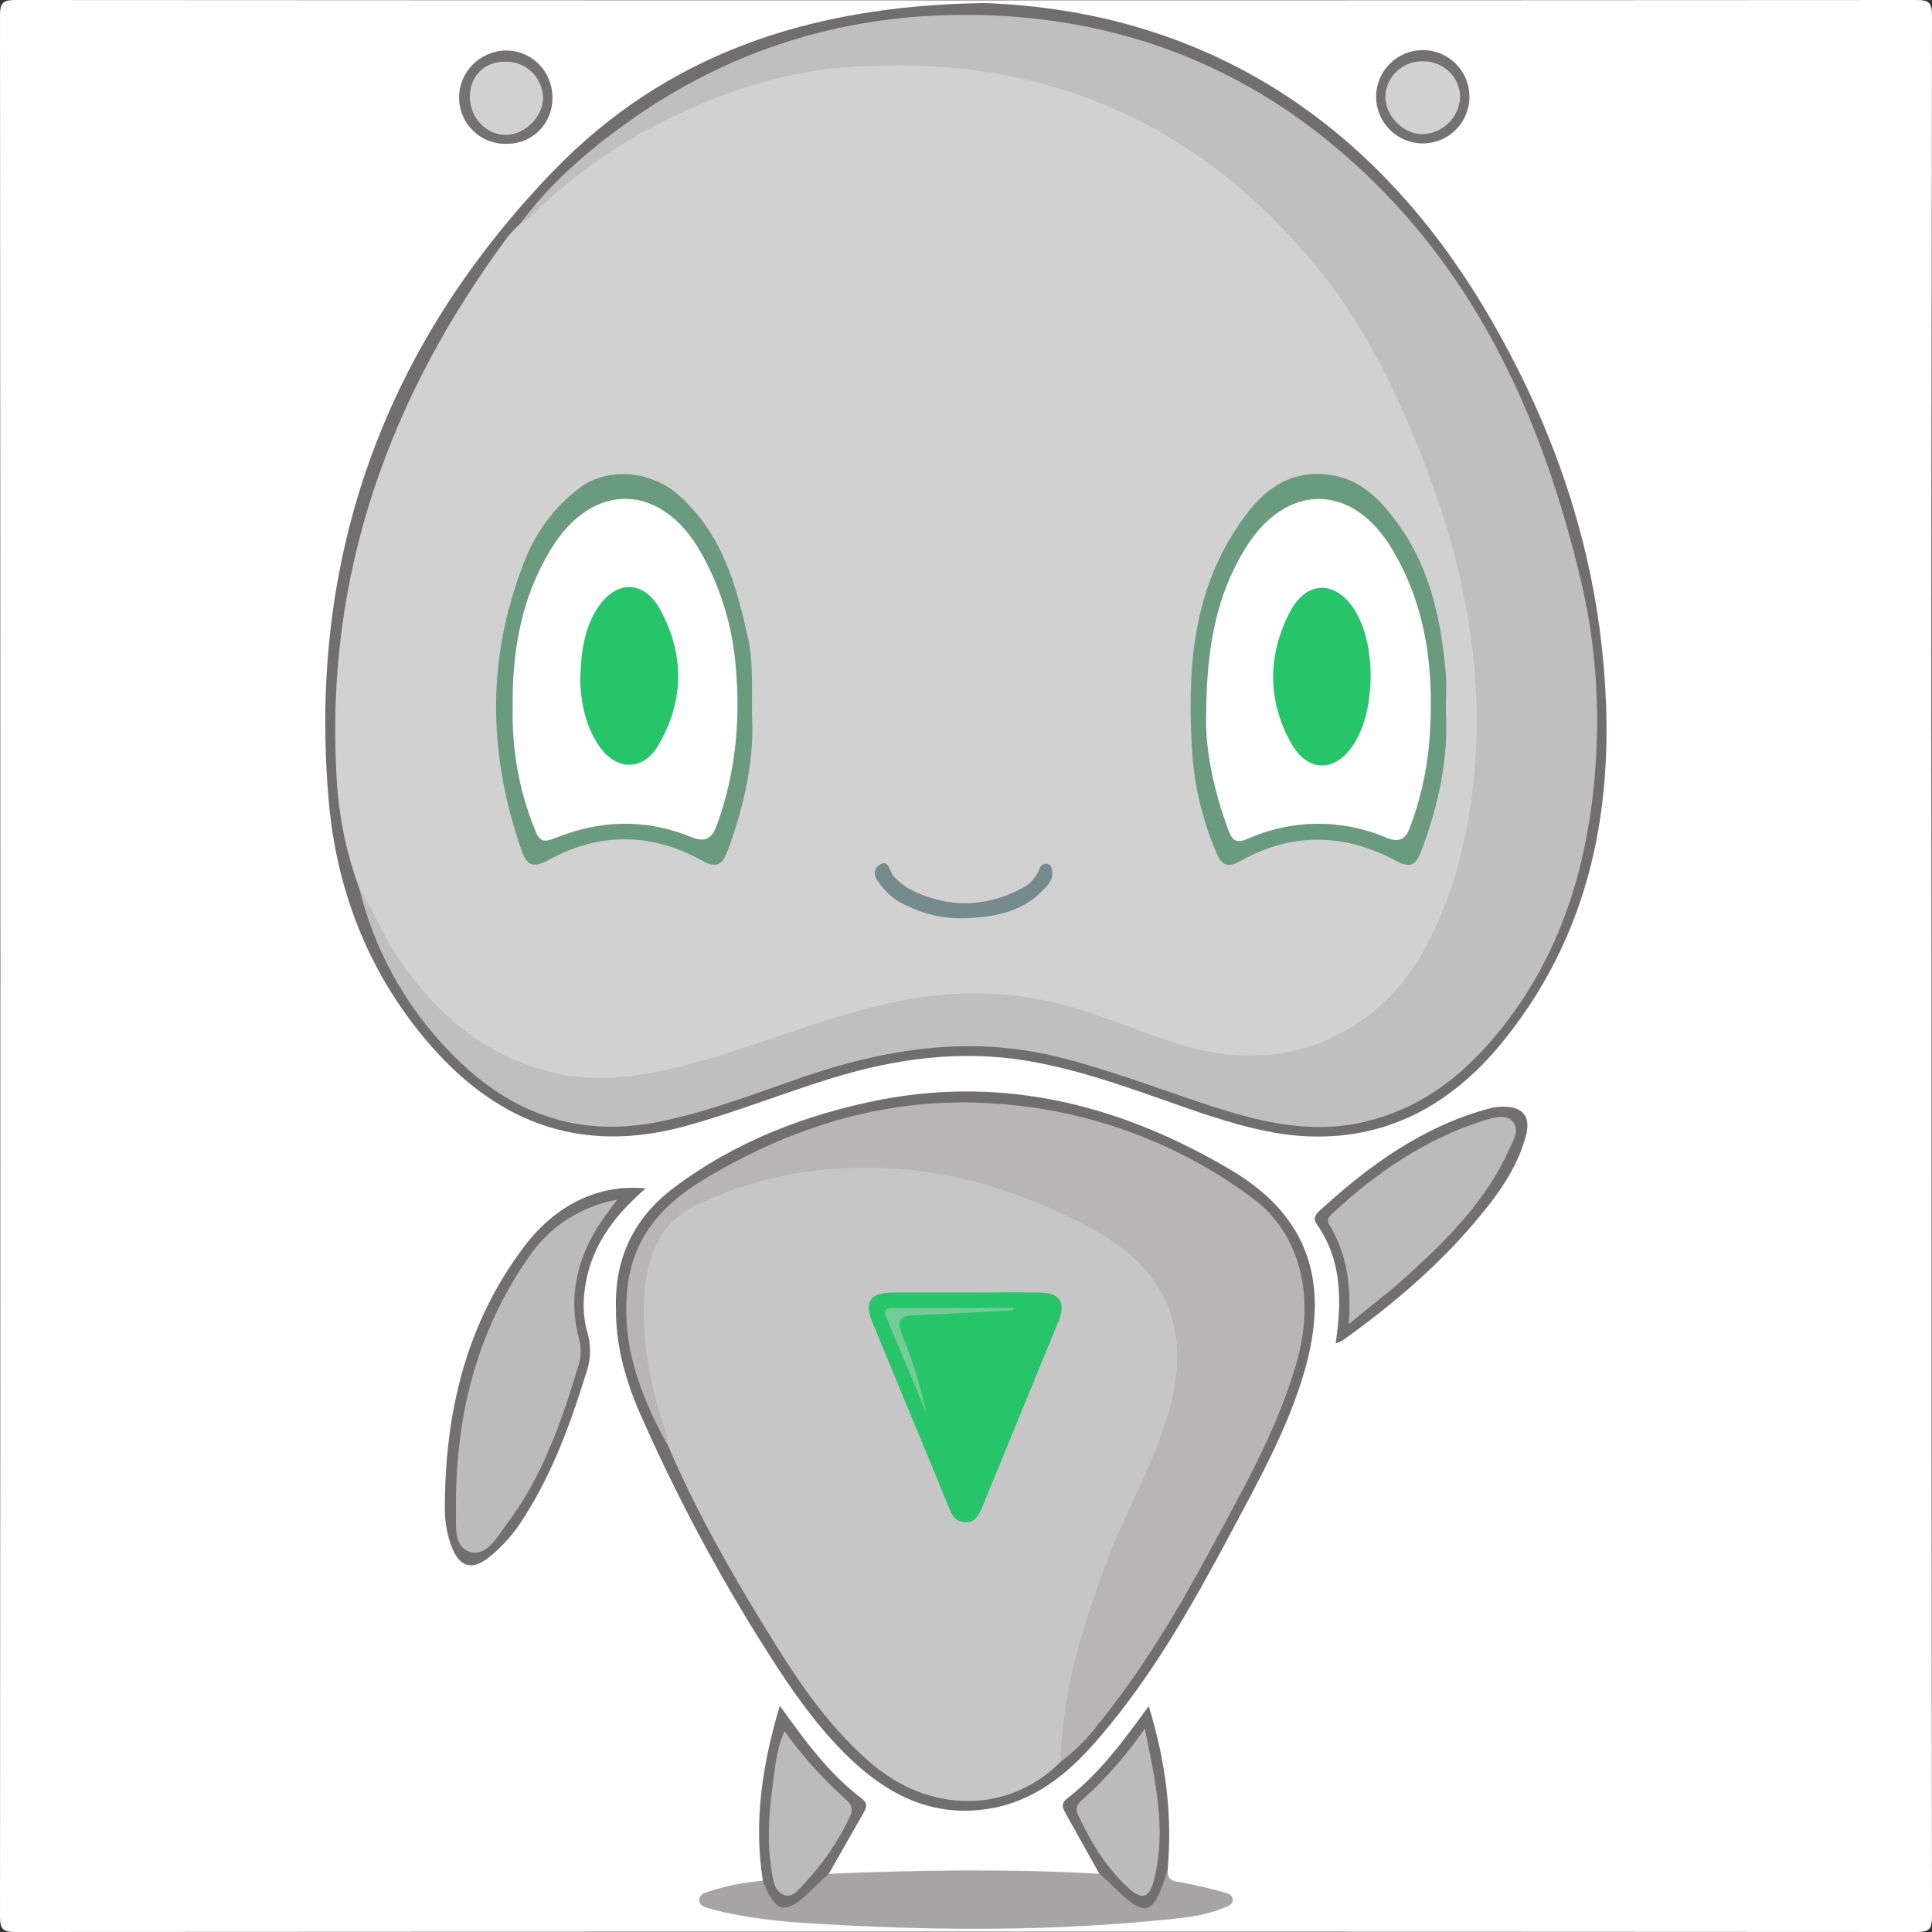 <?xml version="1.0" encoding="utf-8"?>
<!-- Generator: Adobe Illustrator 22.1.0, SVG Export Plug-In . SVG Version: 6.00 Build 0)  -->
<svg version="1.1" id="Calque_1" xmlns="http://www.w3.org/2000/svg" xmlns:xlink="http://www.w3.org/1999/xlink" x="0px" y="0px"
	 viewBox="0 0 501.2 501.2" style="enable-background:new 0 0 501.2 501.2;" xml:space="preserve">
<rect x="0" y="0" width="501.2" height="501.2" fill="#333333" stroke="none"/>
<style type="text/css">
	.st0{fill:#FEFEFE;}
	.st1{fill:#716E6F;}
	.st2{fill:#A6A4A5;}
	.st3{fill:#716F70;}
	.st4{fill:#726F70;}
	.st5{fill:#737071;}
	.st6{fill:#747172;}
	.st7{fill:#D2D1D1;}
	.st8{fill:#C0BFBF;}
	.st9{fill:#C7C6C6;}
	.st10{fill:#B7B5B5;}
	.st11{fill:#BCBBBB;}
	.st12{fill:#6B9B7E;}
	.st13{fill:#758B8D;}
	.st14{fill:#27C469;}
	.st15{fill:#75CC98;}
</style>
<title>xenobot_2</title>
<g id="Calque_2_1_">
	<g id="Calque_1-2">
		<path class="st0" d="M501.1,250.6c0,82.2,0,164.3,0.1,246.5c0,3.4-0.7,4.1-4.1,4.1c-164.3-0.1-328.7-0.1-493,0
			c-3.4,0-4.1-0.7-4.1-4.1c0.1-164.3,0.1-328.7,0-493C0,0.7,0.7,0,4.1,0c164.3,0.1,328.7,0.1,493,0c3.4,0,4.1,0.7,4.1,4.1
			C501.1,86.3,501,168.4,501.1,250.6z"/>
		<path class="st1" d="M255.5,0.8c55.1,2,100.3,29.1,130.6,80.9c15.7,26.8,26.2,55.7,29.5,86.7c3.9,36.6-1.4,71.2-25,100.9
			c-12.9,16.3-29.5,26.3-51.1,25.5c-9.9-0.4-19.3-3.2-28.6-6.3c-14.6-5-29-10.7-44.4-13.3c-17.3-2.9-34.1-0.6-50.7,4.5
			c-12.7,3.9-25.1,8.9-37.9,12.4c-27.9,7.7-50-1.3-67.9-22.9c-14.7-17.7-22.7-38.6-24.7-61.2c-5.6-63.4,14.5-118.4,58.4-163.8
			C172.4,14.6,209.2,1.4,255.5,0.8z"/>
		<path class="st1" d="M159.8,339.4c-0.4-13,4.7-23.5,14.9-31.2c16.1-12.1,34.5-19.2,54.2-23c32.6-6.1,62.5,1.8,90.4,18.3
			c19.9,11.8,25.8,28.7,19.2,51.9c-4.4,15.3-12.2,29.1-19.6,43c-9.7,18.2-19.9,36.2-33.4,52c-7.3,8.6-15.6,16-27.2,18.5
			c-15.2,3.1-27.4-2.7-38-12.9c-8.2-7.9-14.7-17.2-20.8-26.8c-13.1-20.5-24.5-41.9-34.2-64.2C162,356.9,159.7,348.4,159.8,339.4z"/>
		<path class="st2" d="M302.9,485.1c-0.1,2.3,1,2.9,3.3,3.2c3.9,0.7,7.8,1.6,11.6,2.7c1,0.2,2,0.8,2,1.9s-1.1,1.6-2,1.9
			c-4.6,2-9.6,2.6-14.5,3.1c-29,3-58,3-87.1,1.4c-9.5-0.5-18.9-1.1-28.2-3.2c-1.4-0.3-2.9-0.7-4.3-1.1c-1.1-0.3-2.4-0.8-2.3-2.2
			s1.4-1.8,2.5-2.1c4.6-1.5,9.3-2.4,14.1-2.8c6.2,6.5,6.2,6.5,13,0.3c1.2-1.1,2.1-2.6,4.2-2.1c23.4-1,46.8-1.3,70.1,0
			c3.2-0.3,4.4,2.5,6.3,4.2c5.1,4.6,7.1,4.2,9.4-2.3C301.2,486.8,301.1,485.2,302.9,485.1z"/>
		<path class="st3" d="M167.5,308.3c-8.8,7.6-14.7,15.9-15.9,27c-0.4,3.5-0.2,7,0.8,10.4c1,3.5,0.9,7.2-0.4,10.7
			c-4,12.9-8.6,25.5-15.9,37c-2.5,4.1-5.7,7.8-9.5,10.8c-4.2,3.2-7.3,2.3-9.3-2.6c-1.3-3.3-1.9-6.7-1.9-10.2
			c0-24.7,5.4-47.9,20.5-67.9C144.2,312.4,155.5,307.1,167.5,308.3z"/>
		<path class="st4" d="M346.5,348.5c1.6-11,1.7-21.5-4.9-30.9c-1-1.5-0.4-2.4,0.6-3.4c13-11.9,27-22.1,44.4-26.7
			c1.1-0.3,2.3-0.4,3.5-0.4c5,0,7,2.6,5.8,7.4c-2,7.5-6.2,13.9-11.1,19.9c-10.4,12.9-22.9,23.6-36.3,33.2
			C347.9,348,347.2,348.3,346.5,348.5z"/>
		<path class="st5" d="M215,486.1c-1.7,1.6-3.4,3.1-5,4.7c-6.3,6.1-8.9,5.5-12.1-2.9c-2.4-15.2-0.2-30,4.4-45.4
			c6.6,9.2,12.8,17.7,21.3,24.1c1.8,1.4,1,2.6,0.3,3.9C220.9,475.7,218,480.9,215,486.1z"/>
		<path class="st4" d="M302.9,485.1c-3.8,12.4-5.7,12.8-15.1,3.3c-0.8-0.8-1.7-1.5-2.6-2.3l-8.5-15.2c-0.8-1.5-1.8-2.8,0.1-4.3
			c8.4-6.5,14.6-14.9,21.2-24C302.4,456.9,304.2,470.8,302.9,485.1z"/>
		<path class="st6" d="M143.3,25.4c0.1,6.5-5,11.8-11.5,11.9c-0.2,0-0.4,0-0.6,0c-6.6,0.1-12-5.2-12.1-11.8c0-0.1,0-0.1,0-0.2
			c0-6.8,5.6-12.2,12.3-12.2c0,0,0.1,0,0.1,0C138.1,13.2,143.4,18.7,143.3,25.4C143.3,25.4,143.3,25.4,143.3,25.4z"/>
		<path class="st6" d="M381.2,25.1c0,6.7-5.4,12.1-12.1,12.1c-6.7,0-12.1-5.4-12.1-12.1l0,0c0-6.7,5.4-12.1,12.1-12.1
			C375.8,13,381.2,18.4,381.2,25.1z"/>
		<path class="st7" d="M93.1,230.1c-3.4-9.2-5.3-18.9-5.8-28.7c-3-52.3,13.7-98.5,44.5-140.1c1-1.1,2-2.2,3.1-3.2
			c19.2-21.7,45.4-35.9,74.1-40.3c46.1-7.4,87.1,3.9,121.3,37.1c23.1,22.4,36.3,50.3,45.9,80.3c6.3,19.2,9.1,39.4,8.2,59.6
			c-0.8,18.1-4.4,35.7-13.5,51.7c-9.7,17.2-24,27.4-43.9,28.9c-7.6,0.6-14.9-1-22.1-3.3c-11.7-3.7-23-8.8-35.2-11.3
			c-13.2-2.8-26.1-1.8-39.1,1c-13.9,3-27.1,8.1-40.6,12.5c-11.1,3.7-22.4,6.8-34.2,6.9c-15.4,0.1-28.9-5.8-40.4-16.1
			C104.9,255.4,97.8,243.5,93.1,230.1z"/>
		<path class="st8" d="M93.1,230.1c3.8,6.2,6.5,13,10.6,19c9.7,14.2,22.1,24.7,39.1,29c11.9,3,23.6,1.2,35.2-1.8
			c18.5-4.8,36-12.7,54.7-16.5c15.7-3.2,31.1-2.9,46.5,1.8c10.8,3.3,21.1,8,32.1,10.7c24,5.8,47-4.8,58.6-26.7
			c7-13.2,10.7-27.3,12.3-42.1c3.4-31.4-3.3-61-15.2-89.7c-6.3-15.2-13.7-29.9-24-42.8c-20.9-26.2-46.9-44.1-80.2-51.1
			c-13.7-2.9-27.4-3.3-41.1-2.6c-16.9,0.9-32.8,6-48,13.4c-13.8,6.7-26.3,15.6-37.1,26.5c-0.5,0.4-1.1,0.7-1.7,0.9
			c7.6-10.3,17.1-18.6,27.4-26c29-20.9,61.6-29.9,97.2-28c33,1.8,62.3,13.2,87.5,34.5c34.8,29.4,52.8,68.6,63.1,111.9
			c3.5,14.8,4.8,29.9,4,45.1c-1.4,25.8-7.9,49.9-24.1,70.6c-10,12.8-22.3,22.4-38.8,25.4c-13,2.3-25.5-0.9-37.7-4.9
			c-13.1-4.3-26-9.3-39.4-12.6c-22.7-5.5-44.5-2-66.1,5.4c-12.7,4.4-25.2,9.3-38.6,11.8c-21.2,3.8-38.4-3.5-52.7-18.4
			C105.1,261,97,246.2,93.1,230.1z"/>
		<path class="st9" d="M275.1,457.1c-13.5,13.5-34.1,13.5-49.5,0c-11.5-10-19.6-22.5-27.4-35.3c-9.4-15.3-18.2-31-25.2-47.5
			c-2.9-7.8-5.8-15.6-6.7-23.9c-0.7-6.6-1-13.3,0.3-19.9c1.9-10.1,7.6-17,17.3-20.8c31.6-12.4,62.5-10.4,92.9,4.2
			c4.4,1.9,8.6,4.3,12.6,7c16.3,12.1,19.3,21.9,16.2,41.6c-1.6,10-6.6,18.8-10.7,27.9c-8.9,19.8-16.1,40.1-18.4,61.9
			C276.5,454,276,455.7,275.1,457.1z"/>
		<path class="st10" d="M275.1,457.1c0.5-18.5,5.9-35.8,12.4-52.9c5-13.2,12.4-25.4,16-39.1c5.6-21-1.2-36.1-20.5-46.5
			c-20.8-11.2-42.8-17.1-66.4-15.4c-12.6,0.8-24.9,4.1-36.3,9.6c-9.4,4.6-12.6,13.5-13.2,23.5c-0.7,11.2,1.5,22.1,4.8,32.8
			c0.5,1.7,1.5,3.4,1,5.3c-7-12.9-12-26.2-10-41.3c1.6-12.4,9.1-20.6,19-26.7c23.4-14.3,48.8-22.1,76.4-20.1
			c24,1.6,47.1,10,66.5,24.4c12.6,9.3,16.6,25.8,11.4,43.4s-14.4,33.5-23.1,49.6c-8.2,15.2-17.2,30-28.1,43.5
			C282.1,451,278.8,454.3,275.1,457.1z"/>
		<path class="st11" d="M160.1,311.2c-2.1,2.9-3.8,5.1-5.3,7.5c-5.4,8.9-7.3,18.5-4.6,28.6c0.6,2.2,0.6,4.6-0.1,6.8
			c-4.4,14.7-9.4,29.1-18.8,41.5c-2.4,3.2-5,8.2-9.3,7s-3.7-6.8-3.7-10.5c-0.3-23.8,5-46.1,18.8-65.9
			C142.4,318.3,150.7,312.9,160.1,311.2z"/>
		<path class="st11" d="M349.9,343.5c0.7-10-0.5-18.2-5-25.7c-1-1.7,0.2-2.5,1.1-3.3c11.4-10.6,24.2-19.2,39.2-23.9
			c2.4-0.7,5.4-1.6,7.1,0.2c2.1,2.2,0.3,5-0.8,7.4c-5.7,12.7-15.2,22.5-25.3,31.7C361.5,334.3,356.2,338.3,349.9,343.5z"/>
		<path class="st11" d="M203.5,449.1c4.7,6.5,10.1,12.5,16,17.8c1.4,1.2,1.9,2.5,1,4.3c-3,6.5-7.1,12.4-12,17.6
			c-1.4,1.4-2.9,3.8-5.3,2.7s-2.6-3.8-3-6c-1.3-7.6-0.7-15.2,0.3-22.7C201.1,458.4,201.4,453.9,203.5,449.1z"/>
		<path class="st11" d="M297,448.4c2.7,13.6,5.6,26,2.5,38.8c-1.3,5.4-3.2,6-7.3,2.1c-5.5-5.2-9.3-11.6-12.5-18.4
			c-1-2,0-3.1,1.3-4.2C287,461.3,292.4,455.1,297,448.4z"/>
		<path class="st7" d="M121.9,25.4c-0.1-5.6,3.6-9.4,9.2-9.4c5.3-0.1,9.6,4,9.8,9.3c0,4.9-4.6,9.6-9.6,9.7S122,30.7,121.9,25.4z"/>
		<path class="st7" d="M369.1,15.9c5.2-0.1,9.6,4,9.7,9.2c-0.2,5.2-4.3,9.4-9.5,9.7c-5.1,0.2-10-4.7-9.9-9.8
			C359.5,19.9,363.9,15.8,369.1,15.9z"/>
		<path class="st12" d="M375.1,184.8c0.7,11.8-1.9,24.1-6.4,36c-1.3,3.4-2.6,4.6-6.4,2.6c-13.3-7.2-27-7.6-40.4-0.1
			c-3.7,2.1-5.1,1-6.5-2.4c-3.4-8.1-5.5-16.7-6.1-25.4c-1.3-20.4-0.3-40.7,11.5-58.5c5.4-8.2,12-15.1,23.4-13.9
			c8.9,0.9,14.3,6.9,18.9,13.4c8.1,11.4,10.8,24.8,12,38.5C375.3,177.8,375.1,180.8,375.1,184.8z"/>
		<path class="st12" d="M195.1,185.8c0.6,10.9-1.9,23-6.3,34.8c-1.4,3.7-2.8,4.8-6.8,2.6c-13.2-7.3-26.7-7.3-39.9,0
			c-3.9,2.1-5.5,1.2-6.8-2.6c-9-25.8-9.1-51.4,1.5-76.8c2.9-6.6,7.3-12.4,13-16.8c7.4-6,18.9-5,26.1,1.3
			c11.4,10,15.1,23.4,18.2,37.4C195.4,171.8,195,177.9,195.1,185.8z"/>
		<path class="st13" d="M250.6,238.2c-5.2,0.2-10.3-0.8-15-3.1c-2.5-1-4.7-2.6-6.4-4.6c-1.4-1.7-3.6-4.1-1.2-6
			c2.6-2,2.7,1.7,3.9,2.9c1.1,1.2,2.4,2.3,3.8,3.1c9.8,5.1,19.7,5.1,29.5-0.1c2.1-1.1,3.7-2.9,4.5-5.1c0.2-0.8,1.1-1.3,1.9-1.2
			c1.3,0.2,1.3,1.3,1.4,2.3c0.1,1.8-1,3.1-2.2,4.3C265.4,236.5,258.2,237.9,250.6,238.2z"/>
		<path class="st14" d="M250.5,335.3c6.3,0,12.6-0.1,19,0c5.6,0.1,7.1,2.5,5,7.7c-6.5,15.9-13,31.7-19.5,47.5
			c-0.9,2.2-1.8,4.6-4.7,4.4s-3.6-2.5-4.5-4.7c-6.4-15.7-13-31.3-19.4-47c-2.3-5.5-0.8-7.8,5.2-7.9
			C237.8,335.3,244.2,335.3,250.5,335.3z"/>
		<path class="st0" d="M312.9,185.4c0.1-17,2.5-30.6,10-42.9c10.5-17.3,27.8-17.5,38.2-0.1c9.5,15.8,11.1,33.2,9.6,51.1
			c-0.7,7.1-2.3,14.1-4.8,20.8c-1.1,3.2-2.6,4.5-6.3,3c-11.5-4.9-24.5-4.8-35.9,0.3c-3.1,1.3-4,0.4-5-2.2
			C314.7,204.7,312.6,193.9,312.9,185.4z"/>
		<path class="st0" d="M133,183.8c-0.2-15.4,2.4-29,9.9-41.3c10.7-17.7,28.5-17.4,38.8,0.6c5.3,9.3,8.4,19.6,9.2,30.3
			c1.2,13.7-0.1,27.2-4.8,40.3c-1.3,3.6-2.8,5.1-6.9,3.4c-11.8-4.8-23.7-4.4-35.4,0.4c-3,1.2-4,0.5-5-2.2
			C134.7,205.3,132.8,194.6,133,183.8z"/>
		<path class="st15" d="M262.6,339.9c-8.5,0.4-16.9,1-25.4,1.3c-3.8,0.1-4.6,1.4-3.2,5c2.7,6.6,4.8,13.4,6.3,20.4
			c-3.4-8.3-6.9-16.6-10.4-24.9c-0.8-1.9,0.1-2.4,1.8-2.4h31.4L262.6,339.9z"/>
		<path class="st14" d="M355.6,175.6c-0.2,5.9-1,11.8-4.2,17.1c-4.7,7.7-12,7.9-16.4,0.2c-6.3-11.2-6.2-23-0.3-34.3
			c4.4-8.3,12.2-8,17,0.1C354.6,163.8,355.5,169.5,355.6,175.6z"/>
		<path class="st14" d="M150.5,176.7c0.2-7.7,1.1-13.3,4.1-18.3c4.7-7.9,12.3-8.3,16.7-0.2c6.3,11.6,6.2,23.7-0.5,35.1
			c-4,6.9-11.2,6.7-15.6-0.1C151.5,187.6,150.7,181.3,150.5,176.7z"/>
	</g>
</g>
</svg>
